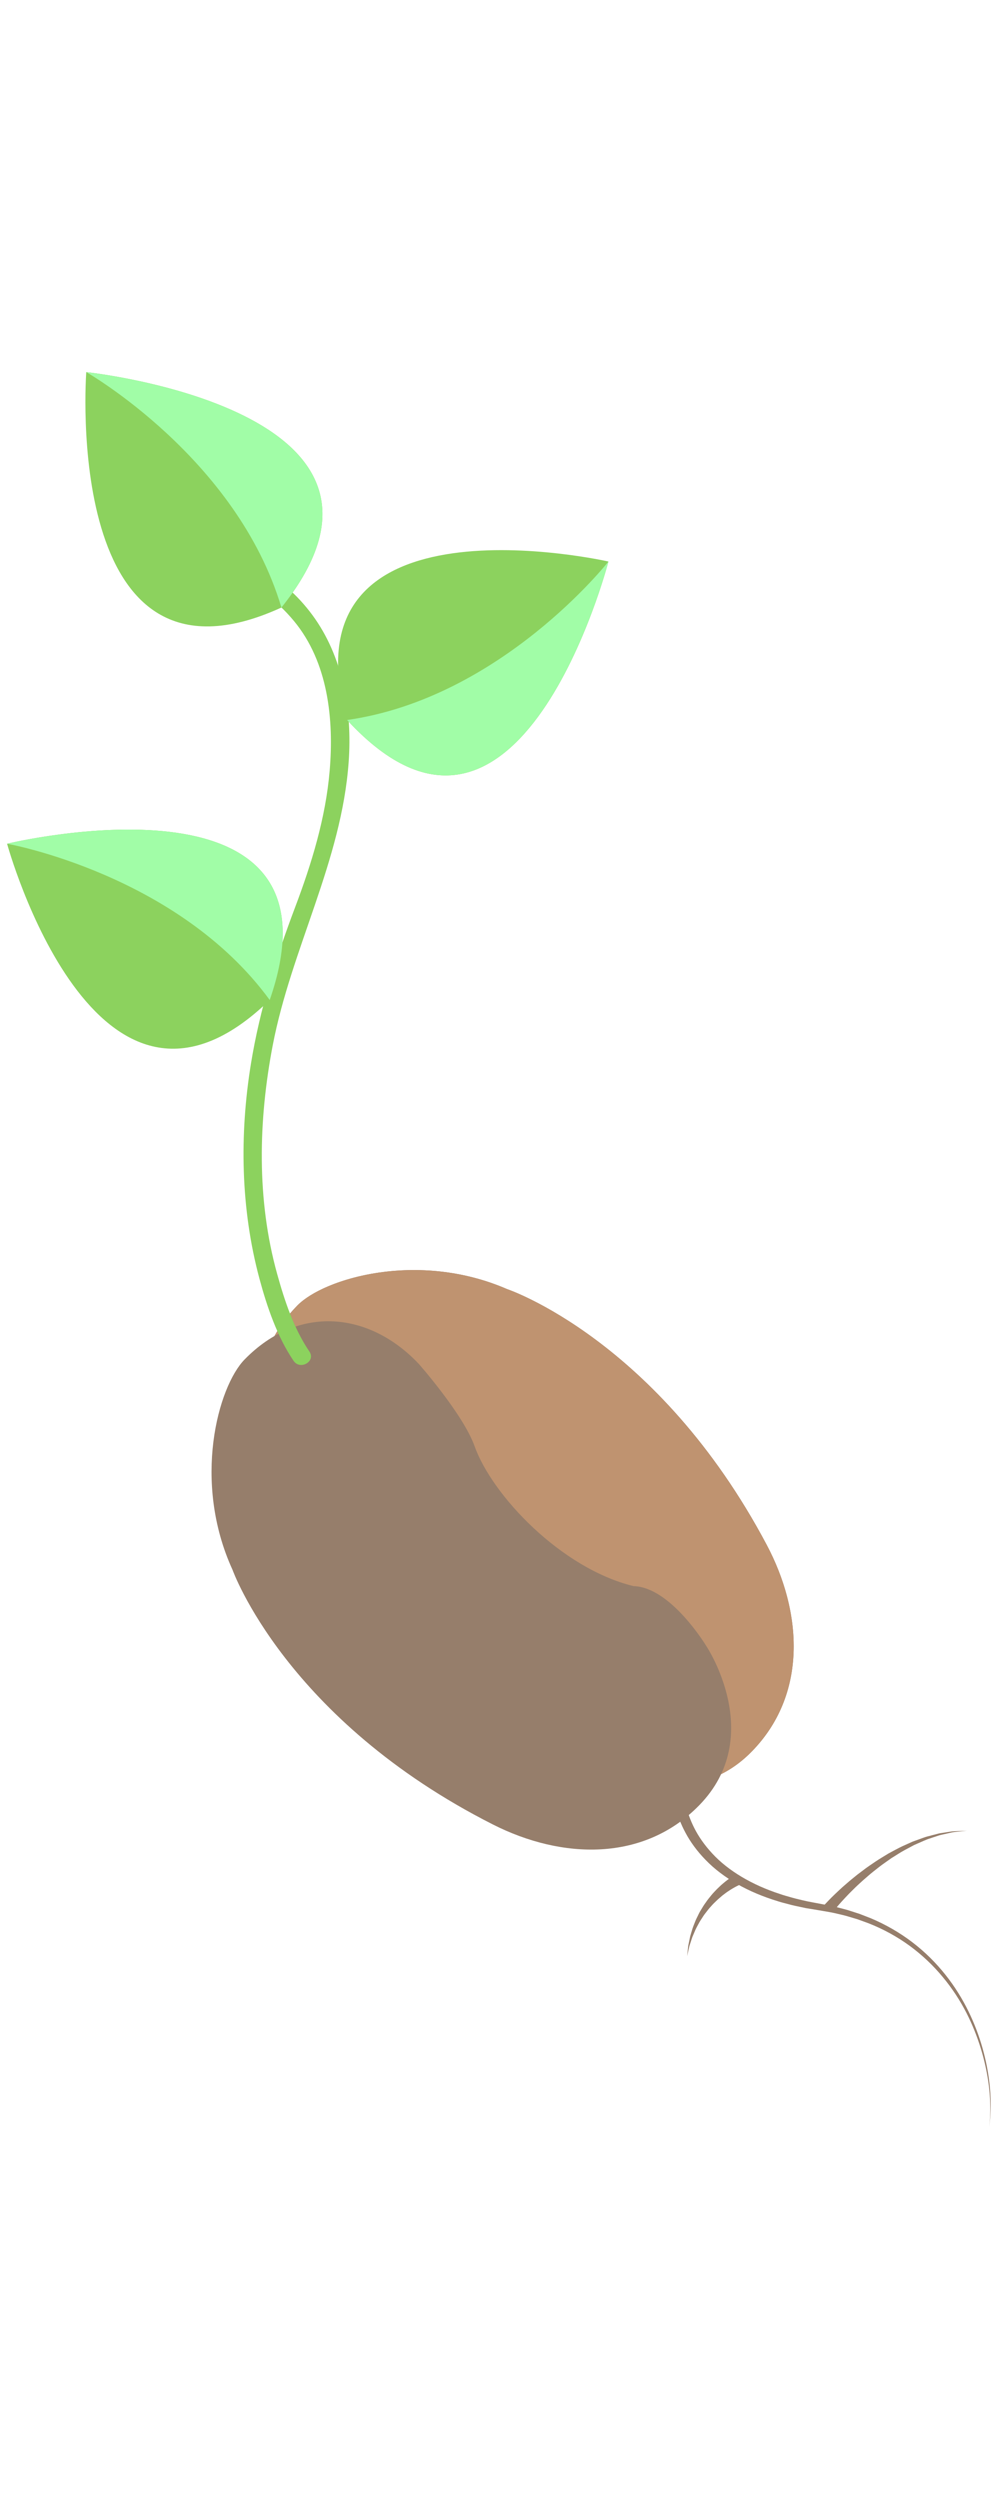<?xml version="1.0" encoding="UTF-8"?> <svg xmlns="http://www.w3.org/2000/svg" xmlns:xlink="http://www.w3.org/1999/xlink" width="200" zoomAndPan="magnify" viewBox="0 0 150 375" height="500" preserveAspectRatio="xMidYMid meet" version="1.0"><defs><clipPath id="83f9ab0d58"><path d="M 12 55.816 L 49 55.816 L 49 94 L 12 94 Z M 12 55.816 " clip-rule="nonzero"></path></clipPath><clipPath id="4bff207f5d"><path d="M 12 55.816 L 49 55.816 L 49 92 L 12 92 Z M 12 55.816 " clip-rule="nonzero"></path></clipPath><clipPath id="c28eb5865e"><path d="M 100 267 L 148.711 267 L 148.711 319.066 L 100 319.066 Z M 100 267 " clip-rule="nonzero"></path></clipPath></defs><path fill="#967e6b" d="M 112.762 262.73 C 121.102 254.207 120.414 241.926 115.008 231.73 C 98.66 200.914 76.055 193.363 76.055 193.363 C 62.691 187.555 48.59 191.75 44.59 195.836 C 36.477 204.141 37.863 214.785 45.828 222.012 C 45.828 222.012 53.484 228.504 58.277 230.105 C 65.715 232.594 76.863 242.73 79.738 253.562 C 79.996 259.156 88.945 264.312 88.945 264.312 C 88.945 264.312 102.637 273.09 112.762 262.73 " fill-opacity="1" fill-rule="nonzero"></path><path fill="#bf9370" d="M 100.902 267.785 C 94.359 267.785 88.945 264.312 88.945 264.312 C 88.945 264.312 79.996 259.156 79.738 253.562 C 76.863 242.73 65.715 232.594 58.277 230.105 C 53.484 228.504 45.828 222.012 45.828 222.012 C 41.527 218.105 39.145 213.211 39.141 208.223 C 39.137 205.34 39.93 202.43 41.598 199.664 C 42.297 201.238 43.098 202.742 44.035 204.125 C 44.332 204.559 44.758 204.742 45.18 204.742 C 46.152 204.746 47.109 203.762 46.41 202.73 C 45.223 200.992 44.281 199.047 43.5 197.039 C 43.84 196.637 44.207 196.234 44.59 195.836 C 47.176 193.195 53.984 190.508 62.086 190.508 C 66.512 190.508 71.332 191.312 76.055 193.363 C 76.055 193.363 98.66 200.914 115.008 231.73 C 117.559 236.543 119.059 241.812 119.059 246.938 C 119.059 252.676 117.168 258.234 112.762 262.73 C 109.008 266.574 104.754 267.785 100.902 267.785 " fill-opacity="1" fill-rule="nonzero"></path><path fill="#967e6b" d="M 104.871 270.805 C 96.535 279.328 84.27 278.898 73.973 273.691 C 42.883 257.957 34.879 235.473 34.879 235.473 C 28.805 222.207 32.699 208 36.699 203.91 C 44.816 195.609 55.469 196.777 62.84 204.609 C 62.84 204.609 69.48 212.141 71.18 216.91 C 73.816 224.305 84.168 235.266 95.035 237.918 C 100.633 238.062 105.953 246.918 105.953 246.918 C 105.953 246.918 115 260.445 104.871 270.805 " fill-opacity="1" fill-rule="nonzero"></path><path fill="#8cd25e" d="M 46.41 202.73 C 44.066 199.285 42.676 195.066 41.574 191.09 C 38.48 179.949 38.75 168.082 40.91 156.801 C 43.695 142.289 51.23 129.195 52.301 114.301 C 52.852 106.648 51.477 98.52 46.848 92.242 C 44.691 89.324 41.715 86.527 38.266 85.215 C 36.605 84.582 35.895 87.246 37.535 87.867 C 37.52 87.863 37.383 87.793 37.84 88.012 C 38.406 88.289 38.953 88.613 39.488 88.953 C 41.246 90.082 42.762 91.547 44.09 93.148 C 49.215 99.332 50.105 107.902 49.449 115.621 C 48.855 122.652 46.746 129.539 44.262 136.105 C 41.375 143.75 38.969 151.438 37.648 159.52 C 35.906 170.219 36.098 181.32 38.922 191.824 C 40.047 196.004 41.578 200.508 44.035 204.125 C 45.027 205.582 47.41 204.207 46.41 202.73 " fill-opacity="1" fill-rule="nonzero"></path><g clip-path="url(#83f9ab0d58)"><path fill="#8cd25e" d="M 12.941 55.816 C 12.941 55.816 9.172 106.27 42.211 91.129 C 66.055 61.422 12.941 55.816 12.941 55.816 " fill-opacity="1" fill-rule="nonzero"></path></g><path fill="#8cd25e" d="M 91.266 84.23 C 91.266 84.23 42.012 73.02 52.066 108 C 77.863 136.023 91.266 84.23 91.266 84.23 " fill-opacity="1" fill-rule="nonzero"></path><path fill="#8cd25e" d="M 1.062 126.559 C 1.062 126.559 14.395 175.363 40.457 150 C 52.98 114.004 1.062 126.559 1.062 126.559 " fill-opacity="1" fill-rule="nonzero"></path><g clip-path="url(#4bff207f5d)"><path fill="#a1fda7" d="M 42.211 91.129 C 35.535 68.703 12.941 55.816 12.941 55.816 C 12.941 55.816 48.363 59.555 48.367 77.105 C 48.367 80.496 47.047 84.398 43.895 88.895 C 43.387 89.621 42.828 90.363 42.219 91.125 C 42.215 91.125 42.215 91.129 42.211 91.129 " fill-opacity="1" fill-rule="nonzero"></path></g><path fill="#a1fda7" d="M 66.848 116.316 C 62.559 116.309 57.707 114.035 52.316 108.266 C 52.234 108.18 52.148 108.09 52.066 108 C 75.199 104.707 91.266 84.23 91.266 84.23 C 91.266 84.23 82.965 116.316 66.848 116.316 " fill-opacity="1" fill-rule="nonzero"></path><path fill="#a1fda7" d="M 40.457 150 C 26.664 131.113 1.062 126.559 1.062 126.559 C 1.062 126.559 9.828 124.438 19.289 124.438 C 30.371 124.438 42.41 127.352 42.406 139.996 C 42.406 142.82 41.805 146.129 40.457 150 " fill-opacity="1" fill-rule="nonzero"></path><g clip-path="url(#c28eb5865e)"><path fill="#967e6b" d="M 102.516 267.812 C 102.516 267.812 102.516 267.879 102.512 267.996 C 102.512 268.121 102.516 268.32 102.539 268.586 C 102.566 269.102 102.66 269.879 102.898 270.848 C 103.129 271.816 103.52 272.973 104.148 274.215 C 104.777 275.465 105.68 276.777 106.855 278.039 C 109.203 280.59 112.809 282.75 117.008 284.102 C 117.527 284.289 118.066 284.43 118.605 284.586 C 119.145 284.746 119.695 284.875 120.254 285.008 L 121.09 285.199 L 121.938 285.363 C 122.508 285.469 123.086 285.578 123.668 285.688 C 124.246 285.816 124.824 285.898 125.41 286.051 C 125.996 286.207 126.59 286.344 127.172 286.516 C 127.742 286.695 128.32 286.883 128.898 287.07 L 130.594 287.727 C 132.832 288.668 134.949 289.887 136.844 291.332 C 138.746 292.781 140.418 294.449 141.824 296.227 C 144.656 299.781 146.387 303.723 147.367 307.18 C 148.352 310.66 148.625 313.684 148.609 315.777 C 148.613 316.828 148.535 317.648 148.48 318.211 C 148.406 318.766 148.367 319.062 148.367 319.062 C 148.367 319.062 148.398 318.766 148.465 318.211 C 148.504 317.648 148.566 316.828 148.535 315.777 C 148.508 313.691 148.168 310.684 147.117 307.258 C 146.59 305.547 145.887 303.734 144.953 301.91 C 144.02 300.094 142.844 298.27 141.418 296.559 C 140 294.84 138.328 293.25 136.449 291.871 C 134.57 290.5 132.48 289.355 130.281 288.492 L 128.617 287.887 C 128.055 287.719 127.488 287.551 126.93 287.387 C 126.363 287.23 125.789 287.113 125.227 286.977 C 124.664 286.84 124.066 286.762 123.488 286.652 C 122.91 286.559 122.328 286.461 121.758 286.359 L 120.883 286.219 L 120.023 286.035 C 119.453 285.914 118.883 285.801 118.328 285.641 C 117.77 285.492 117.211 285.363 116.672 285.184 C 114.488 284.52 112.434 283.664 110.598 282.617 C 108.766 281.57 107.152 280.348 105.855 279.004 C 104.551 277.672 103.539 276.262 102.824 274.914 C 102.098 273.57 101.645 272.301 101.367 271.238 C 101.082 270.172 100.961 269.305 100.906 268.711 C 100.883 268.41 100.875 268.176 100.867 268.02 L 100.867 267.758 L 102.516 267.812 " fill-opacity="1" fill-rule="nonzero"></path></g><path fill="#967e6b" d="M 123.586 285.82 C 123.586 285.82 123.652 285.742 123.777 285.613 C 123.906 285.469 124.094 285.27 124.336 285.023 C 124.812 284.527 125.516 283.848 126.379 283.062 C 126.824 282.684 127.293 282.254 127.812 281.836 C 128.078 281.625 128.34 281.41 128.617 281.184 C 128.891 280.977 129.184 280.762 129.473 280.539 C 130.047 280.09 130.676 279.68 131.309 279.246 C 131.941 278.816 132.625 278.43 133.277 278.02 C 133.969 277.66 134.641 277.27 135.332 276.945 C 135.68 276.789 136.027 276.637 136.367 276.48 L 136.879 276.25 C 137.047 276.191 137.223 276.125 137.395 276.062 C 138.082 275.832 138.727 275.539 139.379 275.402 C 139.699 275.312 140.012 275.23 140.32 275.156 C 140.617 275.07 140.906 274.988 141.199 274.957 C 141.77 274.867 142.293 274.785 142.754 274.715 C 143.223 274.66 143.633 274.672 143.969 274.648 C 144.641 274.621 145.023 274.605 145.023 274.605 C 145.023 274.605 144.641 274.648 143.977 274.719 C 143.645 274.762 143.234 274.781 142.777 274.867 C 142.324 274.969 141.812 275.082 141.254 275.211 C 140.973 275.266 140.691 275.363 140.395 275.465 C 140.105 275.555 139.809 275.66 139.496 275.766 C 138.867 275.949 138.254 276.277 137.598 276.543 C 137.434 276.621 137.27 276.691 137.105 276.762 C 136.945 276.844 136.785 276.934 136.621 277.02 C 136.301 277.191 135.973 277.367 135.648 277.543 C 134.988 277.898 134.359 278.332 133.711 278.723 C 133.098 279.168 132.465 279.582 131.875 280.043 C 131.293 280.508 130.707 280.949 130.176 281.422 C 129.906 281.652 129.645 281.883 129.387 282.109 C 129.133 282.34 128.891 282.566 128.648 282.785 C 128.172 283.227 127.746 283.672 127.34 284.07 C 126.555 284.887 125.922 285.59 125.504 286.09 C 125.285 286.34 125.125 286.531 125.02 286.668 C 124.91 286.805 124.852 286.879 124.852 286.879 L 123.586 285.82 " fill-opacity="1" fill-rule="nonzero"></path><path fill="#967e6b" d="M 111.039 282.676 C 111.039 282.676 110.988 282.699 110.898 282.738 C 110.828 282.77 110.703 282.832 110.539 282.914 C 110.219 283.078 109.75 283.332 109.223 283.695 C 108.953 283.867 108.684 284.086 108.387 284.305 C 108.109 284.551 107.801 284.793 107.516 285.07 C 107.219 285.352 106.914 285.641 106.641 285.965 C 106.344 286.277 106.086 286.625 105.816 286.973 C 105.539 287.309 105.332 287.691 105.086 288.047 C 104.852 288.41 104.672 288.801 104.469 289.156 C 104.277 289.527 104.141 289.902 103.984 290.25 C 103.82 290.594 103.73 290.949 103.621 291.262 C 103.527 291.582 103.406 291.867 103.359 292.137 C 103.297 292.402 103.242 292.633 103.203 292.824 C 103.117 293.207 103.066 293.426 103.066 293.426 C 103.066 293.426 103.09 293.199 103.133 292.812 C 103.156 292.617 103.184 292.379 103.211 292.105 C 103.227 291.828 103.312 291.531 103.375 291.195 C 103.453 290.863 103.496 290.496 103.621 290.129 C 103.742 289.758 103.836 289.355 103.992 288.953 C 104.156 288.559 104.297 288.133 104.496 287.73 C 104.703 287.336 104.875 286.898 105.129 286.516 C 105.363 286.117 105.602 285.723 105.875 285.359 C 106.129 284.977 106.414 284.633 106.695 284.289 C 106.969 283.953 107.266 283.656 107.543 283.363 C 107.84 283.09 108.102 282.812 108.375 282.59 C 108.906 282.125 109.395 281.785 109.738 281.547 C 109.914 281.434 110.059 281.34 110.168 281.277 C 110.273 281.223 110.324 281.191 110.324 281.191 L 111.039 282.676 " fill-opacity="1" fill-rule="nonzero"></path></svg> 